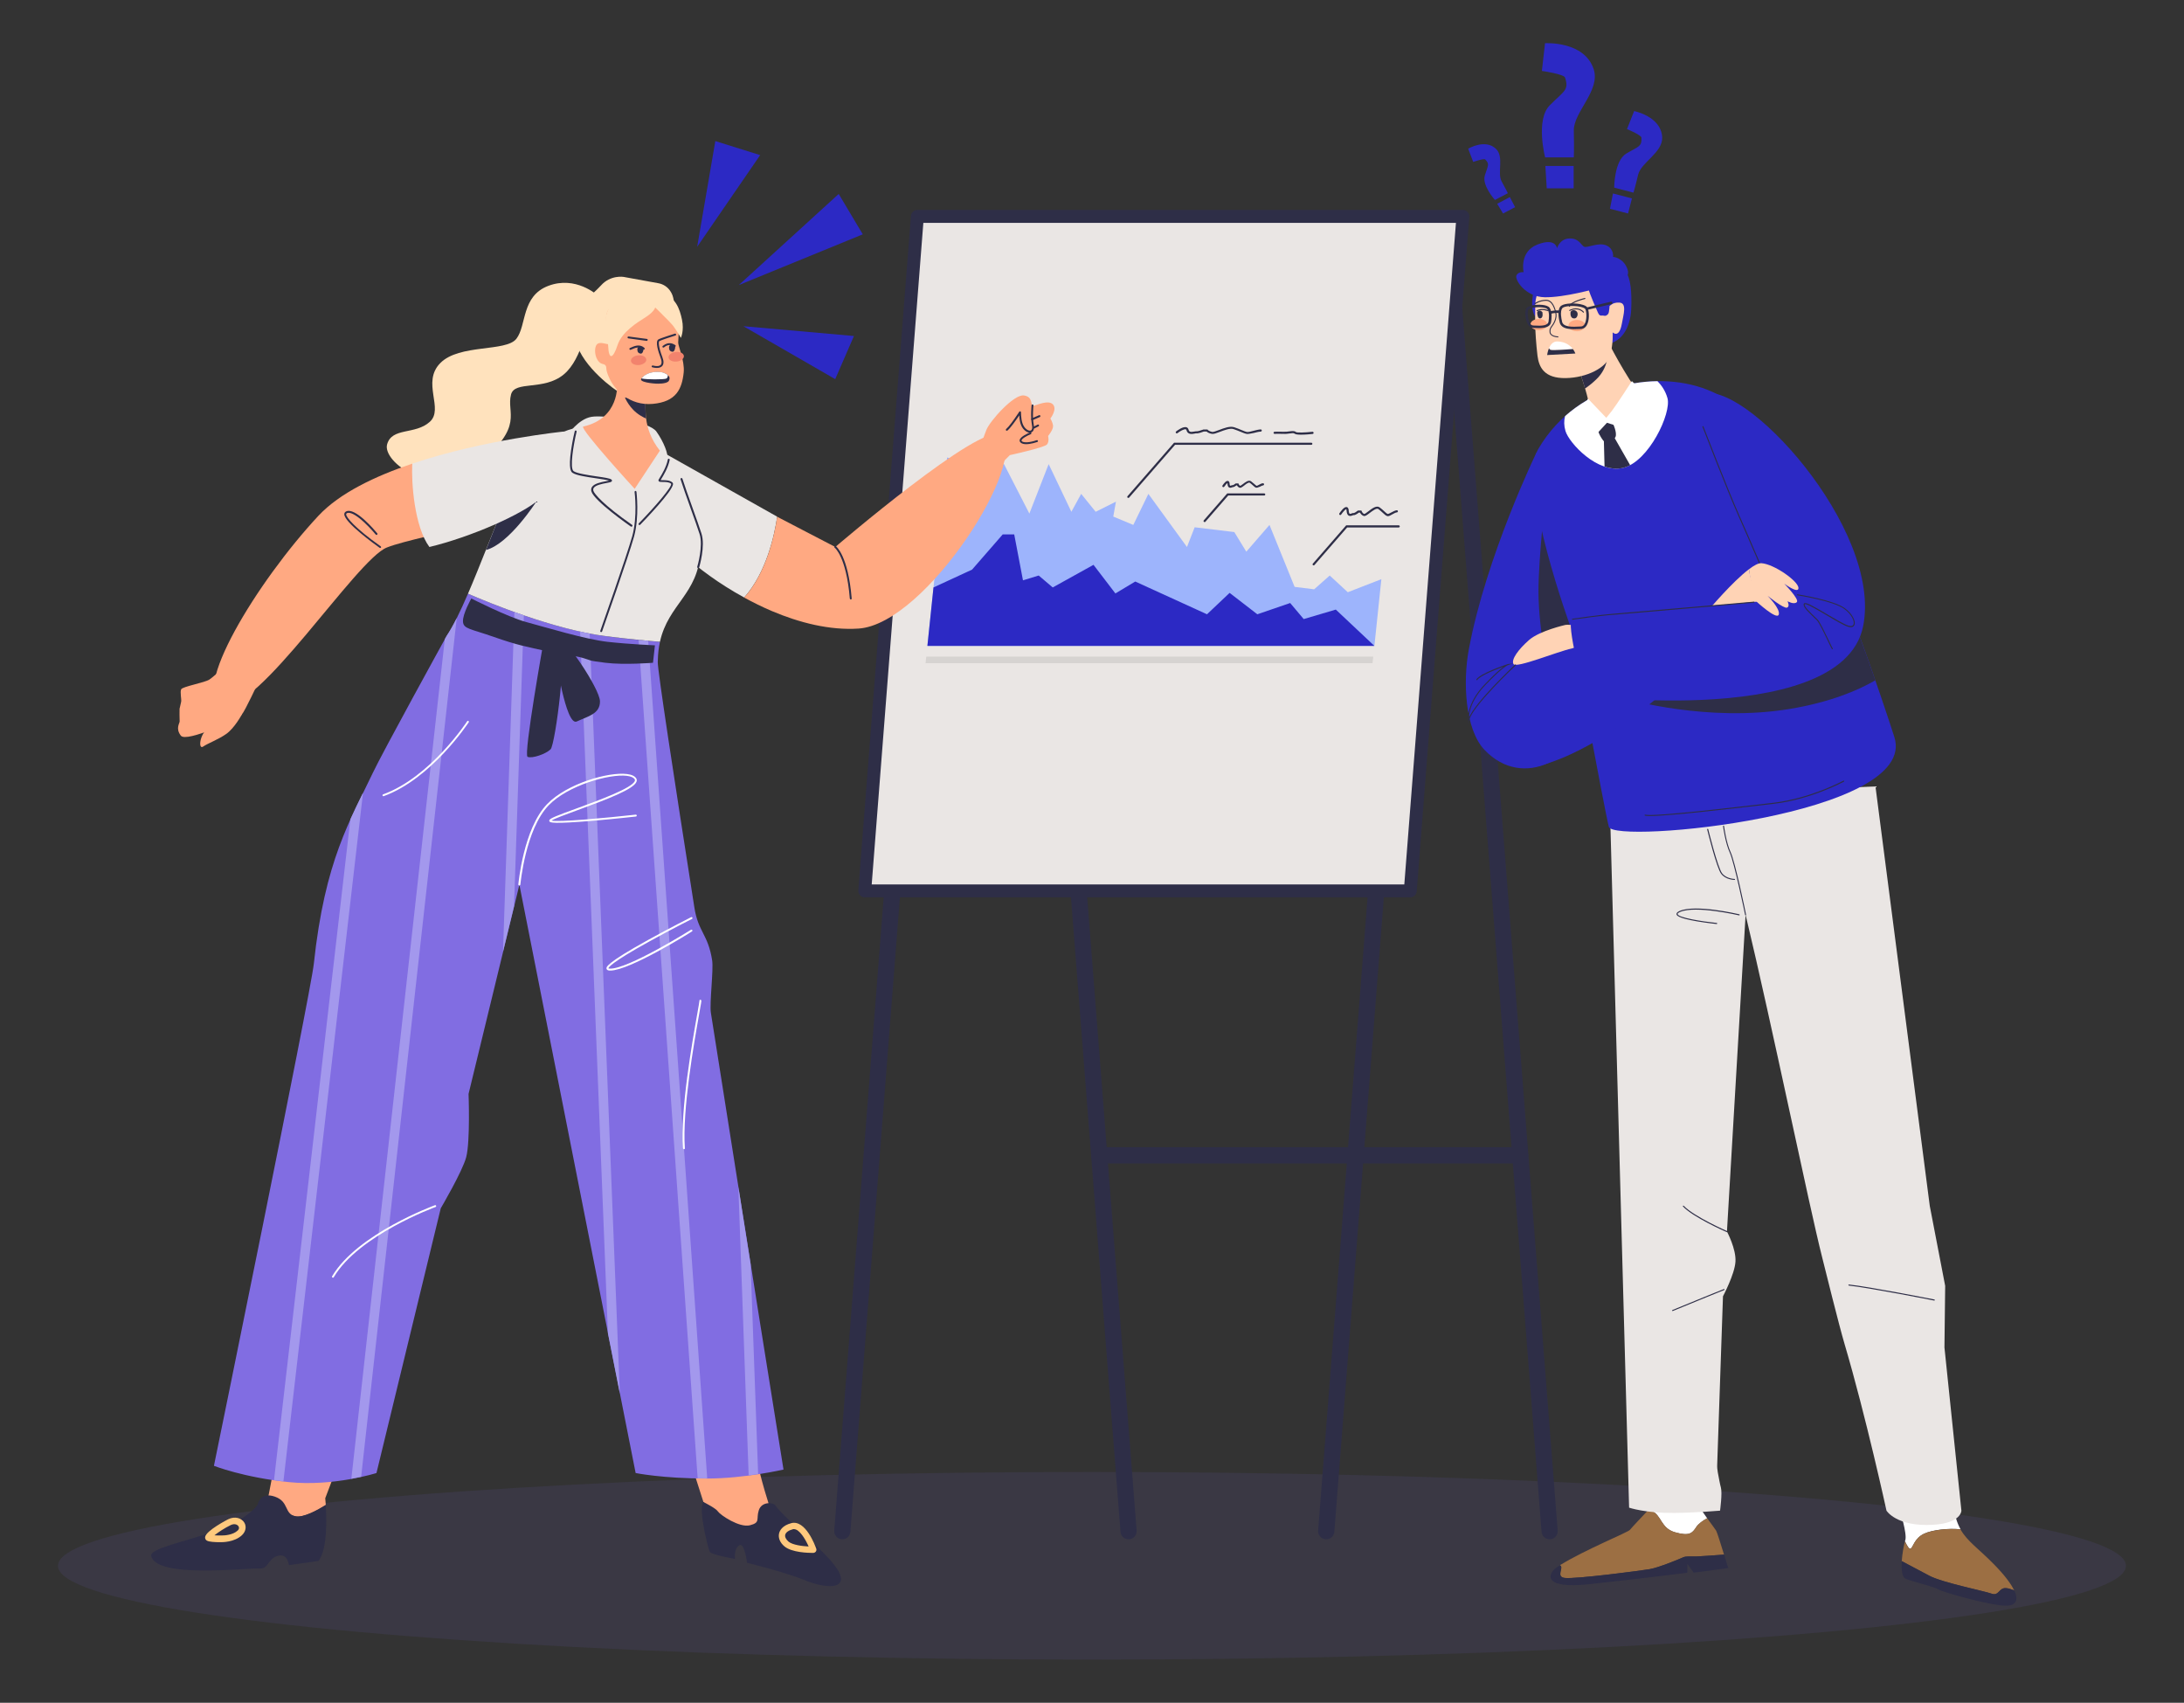 <svg version="1.1" id="_1" xmlns="http://www.w3.org/2000/svg" x="0" y="0" viewBox="0 0 2694.1 2100" style="enable-background:new 0 0 2694.1 2100" xml:space="preserve"><rect x="0" y="0" width="2694.1" height="2100" fill="#333333" stroke="none"/><style>.st1{fill:#2e2e47}.st2{fill:#eae6e4}.st4{fill:#2c29c4}.st6{fill:#fff}.st7{fill:#9c6f43}.st8{fill:#ffd3b5}.st9{fill:#ffa982}.st11{fill:#ffc97d}.st12{fill:#ffe2bd}.st14{fill:#f2836d}.st15{fill:#a398ed}</style><ellipse cx="1347" cy="1931.1" rx="1275.5" ry="115.7" style="opacity:.1;fill:#816de2;enable-background:new"/><path class="st1" d="M1875.3 1434.9H1356c-5.5 0-10-4.5-10-10s4.5-10 10-10h519.3c5.5 0 10 4.5 10 10-.1 5.5-4.5 10-10 10z"/><path class="st1" d="M1911.5 1898.4c-5.1 0-9.5-4-9.9-9.2L1777.5 299.7c-.4-5.5 3.7-10.3 9.2-10.7 5.5-.4 10.3 3.7 10.7 9.2l124.1 1589.5c.4 5.5-3.7 10.3-9.2 10.7h-.8zM1392.1 1898.4c-5.1 0-9.5-4-9.9-9.2L1258.1 299.7c-.4-5.5 3.7-10.3 9.2-10.7 5.5-.4 10.3 3.7 10.7 9.2l124.1 1589.5c.4 5.5-3.7 10.3-9.2 10.7h-.8zM1039.1 1898.4h-.8c-5.5-.4-9.6-5.2-9.2-10.7l124.1-1589.5c.4-5.5 5.2-9.6 10.7-9.2s9.6 5.2 9.2 10.7L1049 1889.2c-.4 5.2-4.7 9.2-9.9 9.2zM1636 1898.4h-.8c-5.5-.4-9.6-5.2-9.2-10.7l124.1-1589.5c.4-5.5 5.2-9.6 10.7-9.2s9.6 5.2 9.2 10.7l-124 1589.5c-.5 5.2-4.8 9.2-10 9.2z"/><path class="st2" d="M1739.7 1098.8h-673l64.9-831.9h673z"/><path class="st1" d="M1739.7 1106.7h-673c-2.2 0-4.3-.9-5.8-2.6-1.5-1.6-2.3-3.8-2.1-6l64.9-831.9c.3-4.1 3.8-7.3 7.9-7.3h673c2.2 0 4.3.9 5.8 2.6 1.5 1.6 2.3 3.8 2.1 6l-64.9 831.9c-.3 4.1-3.8 7.3-7.9 7.3zm-664.4-15.9h657l63.7-815.9h-657l-63.7 815.9z"/><path style="fill:#9db4fc" d="M1168.3 564.3 1144 796.6h551.4l8.6-82.3-41.4 16.1-22.3-20.6-19.2 17-24.1-3-31-76.4-28.6 33-14.8-24.2-48.9-5.9-9.5 24.3-47.6-65.5-18.6 38.3-24.7-10.3 3.3-18.4-25 12.5-17.9-22.1-12.1 22.1-28-58.8-23.8 61-31.3-61h-30.6z"/><path class="st4" d="m1151.5 724.5 47.6-22 37.8-43.4h14.2l10.8 56.6 19.4-5.9 17.3 14.7 50.3-27.9 27 35.3 24.5-14.7 88.5 40.4 27.9-26.4 34.2 26.4 40.5-13.9 16.7 19.8 39.6-11.7 47.6 44.8H1144z"/><path style="fill:#d6d3d1" d="M1693.1 817.9h-551.4l.9-8.1H1694z"/><path class="st1" d="M1391.9 614.1c-.3 0-.6-.1-.9-.3-.6-.5-.6-1.3-.1-1.9l57.4-65.9h169.3c.7 0 1.3.6 1.3 1.3s-.6 1.3-1.3 1.3h-168.1l-56.6 65c-.3.4-.7.5-1 .5zM1539 535.2h-.6c-2.1-.2-4.8-1.3-8.1-2.7-2.5-1-5.3-2.2-8.7-3.3-4.2-1.4-11.2 1.3-16.8 3.4-4.3 1.6-7.6 2.9-9.8 2.5-3.6-.6-5.8-2.1-6.6-2.9h-3.4c-1.6.6-6.9 2.6-9.1 2.2-.3-.1-1.3.1-2 .3-3.1.6-8.9 1.7-10.3-4.2-.2-.8-.6-1-.8-1-2-.7-7.3 2.3-10.3 4.7-.6.4-1.4.3-1.9-.2-.5-.6-.3-1.4.2-1.9 1.4-1.1 8.7-6.6 12.9-5.1.9.3 2 1.1 2.5 3 .7 2.9 2.8 3 7.2 2.2 1.2-.2 2.2-.4 2.9-.3 1 .2 4.9-1 7.9-2.1l.2-.1h5.1l.4.5c.1.1 1.7 1.8 5.5 2.5 1.4.2 5-1.1 8.4-2.4 6.3-2.4 13.5-5.1 18.6-3.4 3.4 1.1 6.3 2.3 8.9 3.4 3.1 1.3 5.6 2.3 7.3 2.5 1.5.1 4.4-.6 7.3-1.4 3.2-.8 6.5-1.7 9.3-1.8.7 0 1.3.6 1.3 1.3s-.5 1.3-1.3 1.4c-2.5.1-5.6.9-8.7 1.7-2.9.5-5.6 1.2-7.5 1.2zM1604.9 536.1c-3.7 0-6.9-.3-8-1.3-1.1-.9-3.2-.6-6-.2-2.2.3-4.7.7-7.5.5-6.4-.3-11 0-11 0-.7 0-1.4-.5-1.4-1.2s.5-1.4 1.2-1.4c.2 0 4.7-.3 11.3 0 2.6.1 5-.2 7.1-.5 3.3-.4 6.1-.8 8 .8 1.4 1.1 11.6.7 20.3-.3.7-.1 1.4.4 1.5 1.2.1.7-.4 1.4-1.2 1.5-2.7.3-9 .9-14.3.9zM1486 643.9c-.3 0-.6-.1-.9-.3-.6-.5-.6-1.3-.1-1.9l28.9-33.2h45.6c.7 0 1.3.6 1.3 1.3s-.6 1.3-1.3 1.3h-44.4l-28.1 32.3c-.3.3-.6.5-1 .5zM1550.1 601.5h-.5c-1.3-.3-2.5-1.4-4.1-2.9-1.1-1-2.4-2.2-3.8-3.2-1.3-1-4.7 1.6-6.9 3.4-2.5 1.9-4.2 3.2-5.7 2.7-1.7-.6-2.7-1.9-3.2-2.9h-.7c-2.9 2.2-4.2 2.3-4.8 2.2-.1 0-.3.1-.5.2-.9.4-2.5 1-3.9.1-1.1-.7-1.7-2.2-1.8-4.5 0-.4-.1-.6-.1-.8-.9.5-2.5 2.4-3.9 4.4-.4.6-1.2.8-1.8.4-.6-.4-.8-1.2-.4-1.8 1.9-2.9 4.6-6.3 6.9-5.6 1.2.3 1.8 1.4 1.9 3.4s.6 2.4.6 2.4c.2.2 1.1-.2 1.5-.3.7-.3 1.3-.5 1.9-.3.5-.1 1.9-1 3.1-1.9l.4-.3h3.4l.3.9s.6 1.5 1.9 2.1c.6-.2 2.2-1.4 3.3-2.2 3.2-2.5 7.2-5.5 10.1-3.4 1.6 1.2 3 2.4 4.1 3.4s2.3 2.1 2.8 2.2c.4 0 1.9-.8 2.8-1.3 1.6-.9 3.3-1.8 4.9-1.9.8 0 1.4.5 1.4 1.2.1.7-.5 1.4-1.2 1.4-1 .1-2.5.9-3.8 1.6-1.8.5-3.1 1.3-4.2 1.3zm-20.4-2.7zm-8.7-.7zm-.3-.1zM1620.5 697.3c-.3 0-.6-.1-.9-.3-.6-.5-.6-1.3-.1-1.9l41.1-47.2h64.8c.7 0 1.3.6 1.3 1.3s-.6 1.3-1.3 1.3h-63.6l-40.3 46.3c-.3.3-.6.5-1 .5zM1712 636.6c-.2 0-.4 0-.6-.1-1.7-.3-3.3-1.9-5.6-4-1.6-1.5-3.4-3.1-5.5-4.7-2.2-1.6-7 2.1-10.6 4.8-3.4 2.6-5.7 4.4-7.6 3.7-2.5-.9-3.8-2.9-4.4-4.1h-1.5c-3.1 2.4-5.4 3.4-6.7 3.1-.2 0-.6.2-.9.3-1.3.5-3.3 1.3-5.1.2-1.4-.9-2.2-2.9-2.4-6-.1-1.6-.4-1.9-.4-1.9-.9 0-3.9 3.2-6.3 6.7-.4.6-1.2.8-1.8.4-.6-.4-.8-1.2-.4-1.8 1.7-2.6 6.1-8.7 9.2-7.8 2.1.6 2.3 3.4 2.3 4.3.2 2.9.9 3.7 1.1 3.9.6.4 1.7-.1 2.7-.4.9-.4 1.7-.7 2.5-.4.7-.1 2.9-1.4 4.8-2.9l.4-.3h4.2l.3.9s.9 2.6 3.2 3.4c.7.1 3.3-2 5.1-3.3 4.4-3.4 9.9-7.6 13.8-4.9 2.3 1.6 4.1 3.4 5.8 4.9 1.7 1.6 3.4 3.1 4.3 3.3.7.1 2.9-1.1 4.4-1.9 2.3-1.2 4.7-2.5 6.7-2.7.8 0 1.4.5 1.4 1.2.1.7-.5 1.4-1.2 1.4-1.5.1-3.7 1.3-5.6 2.4-2.1 1.3-4.1 2.3-5.6 2.3zm-41.7-3.7z"/><path class="st6" d="M2356.6 1910c3.4-1 4.4-12.7 17.1-18.6 10.2-4.7 30.2-6.9 44.8-5.3-4.4-7.8-7.4-17.2-9.1-30.9-4.9-40-82.5-21-65.9 7.3 0 0 9.3 29.1 6.8 37-.1.4-.2.8-.4 1.3 2.3 5 5 9.7 6.7 9.2zM2066.2 1889.8c17.9 5.1 21.4 1 26.2-6.4 2.7-4.2 8.4-8.1 13.5-10.9-5.7-8-11.8-17.1-13.8-22.4-3.8-10.2-57.4-10.8-56.3 9.6 0 0-.9 1-2.4 2.5 1.2.2 2.4.5 3.6 1 12.9 5.4 11.3 21.4 29.2 26.6z"/><path class="st7" d="M1930.3 1946.1c13.6 1.5 93.8-9 104.9-10.9s37.3-12.8 40.9-14.5 9-.9 16.4-1.1c5.8-.2 25.7-1.6 34.2-2.3-3.8-12.4-8.6-27.6-9.7-29.5-.9-1.5-5.8-8-11.1-15.4-5.1 2.7-10.8 6.7-13.5 10.9-4.8 7.4-8.3 11.5-26.2 6.4s-16.3-21.1-29.1-26.6c-1.2-.5-2.5-.8-3.6-1-5.9 6.2-20.9 22.1-22.9 24.7-2.5 3.1-55.1 24.3-86.4 43.6 5.6 2.5-5.8 14.4 6.1 15.7z"/><path class="st1" d="M2126.8 1917.3c-8.5.6-28.4 2.1-34.2 2.3-7.5.2-12.8-.6-16.4 1.1-3.6 1.7-29.9 12.6-40.9 14.5s-91.3 12.4-104.9 10.9c-11.8-1.3-.4-13.2-6.1-15.6-1.2.7-2.4 1.5-3.5 2.2-11.3 7.3-20 27.5 39.6 21.1s121-14.1 121-14.1v-10.9l7.9 10.8 42.7-5.7c-.2 0-2.5-7.5-5.2-16.6z"/><path class="st2" d="m2398.6 1661.8.9-75.9-19-98.6-67-517.4-327.9 13.9 24 875.6s20 6.9 55.8 6.5c26.2-.2 56.4-2.8 56.4-2.8s3-21.8 1-28.6c-.9-3-2.7-12.7-3.8-18.7-.6-3.3-.9-6.7-.7-10.1l7.1-207s14.5-27.2 15.4-42.7c1-15.7-10.5-37.1-10.5-37.1l23-390.7c32.8 136.9 78.2 358.6 94.4 422.3 2.7 10.8 20.9 84.3 27.6 106.8 26.7 90.4 51.8 205.8 51.8 205.8s12.3 20.2 57.9 17.4c34.5-2.1 34.5-17.4 34.5-17.4l-20.9-201.3z"/><path class="st7" d="M2456.6 1965.5c9.4 3.4 8.9-7.4 17.9-6.8 3.1.2 6.7 1.4 10.1 2.8-3.7-8-11.6-18.6-24.5-31.8-19.3-19.8-33.1-28.4-41.7-43.5-14.6-1.6-34.5.6-44.8 5.3-12.7 5.9-13.7 17.6-17.1 18.6-1.7.5-4.4-4.2-6.7-9-1.3 4.8-3.2 14.8-3.9 24.4 7.6 4 22.5 11.8 33.8 17.9 15.9 8.4 67.5 18.7 76.9 22.1z"/><path class="st1" d="M2474.5 1958.6c-9-.6-8.5 10.2-17.9 6.8-9.4-3.4-61-13.6-76.8-22.2-11.3-6.1-26.2-13.9-33.8-17.9-.7 10.2.1 19.8 4.7 21.8 9.4 3.9 33.8 9.3 40.6 13.2 6.8 3.9 67.9 21 85 20 10.3-.6 14-6.8 8.4-18.9-3.5-1.4-7.1-2.6-10.2-2.8zM2153.3 1128.9c-.3 0-.6-.2-.6-.5-.1-.7-13.5-65.3-18.9-76.8-5.5-11.6-8.3-32.5-8.3-32.7 0-.3.2-.7.5-.7.3-.1.7.2.7.5 0 .2 2.8 20.9 8.2 32.4 5.5 11.6 18.5 74.4 19 77.1.1.3-.2.7-.6.7zM2139.6 1085.2c-.4 0-10.7-.1-16.4-7.5-5.6-7.2-16.8-52.8-17.3-54.7-.1-.3.1-.7.5-.8.3-.1.7.1.8.5.1.5 11.7 47.2 17.1 54.3 5.3 6.9 15.3 7 15.4 7 .4 0 .6.3.6.6 0 .4-.3.6-.7.6zM2117.6 1139.6c-.2 0-12.2-1.3-24.2-3.3-24.6-4.2-25.2-7.7-25.3-8.8-.2-1.5 1.1-2.8 4.1-4.1 19.7-8.3 71.1 3.7 73.3 4.2.3.1.6.4.5.8-.1.3-.4.6-.8.5-.5-.1-53.1-12.4-72.5-4.3-2.3 1-3.5 1.9-3.3 2.7.7 4.5 30 9.1 48.3 11 .3 0 .6.3.6.7-.1.4-.4.6-.7.6zM2130.2 1519.6c-.1 0-.2 0-.3-.1-1.7-.7-41.3-18.2-53.8-31.5-.2-.3-.2-.7 0-.9.3-.2.7-.2.9 0 12.3 13.1 53 31 53.4 31.2.3.1.5.5.3.8 0 .4-.2.5-.5.5zM2063.3 1616.9c-.2 0-.5-.1-.6-.4s0-.7.3-.8c30-12.4 63.2-25.8 63.5-25.9s.7 0 .8.4c.1.3 0 .7-.4.8-.3.1-33.5 13.5-63.5 25.9h-.1zM2386.1 1604h-.1c-.8-.2-80.5-15.9-105.3-18.5-.3 0-.6-.3-.6-.7 0-.3.3-.6.7-.6 24.8 2.6 104.6 18.3 105.4 18.5.3.1.6.4.5.7-.1.4-.3.6-.6.6z"/><path class="st4" d="M1895.5 557.8s-62.1 127.6-83.7 243.5c-7.2 38.7-5 97.9 19.5 123.6 48 50.3 117.5 9.7 129-49.1 10.7-54.1-64.8-318-64.8-318z"/><path class="st1" d="M1961 850.8c-4.1-60.1-35.7-183.7-53.4-249.5 0 0-10 86.2-9.8 129.1s11.6 120.1 29.4 124.3c6.1 1.5 19.2-.5 33.8-3.9z"/><path class="st4" d="M1892.8 354.2s-8.7 31.5 4.7 39.9c13.4 8.5 25.2-41.7 12.2-40.3-13 1.4-16.9.4-16.9.4zM1897.3 554.2c-24.6 42.4 40.8 221.2 40.8 221.2s40.7 221.4 46.5 244.3c5.4 21.6 383.2-13.9 352.2-110.7-5.1-16.1-24.3-74.3-44.6-129.2-21.4-57.8-66-135.5-95.4-189-23.8-43.3-36.1-82.5-78.3-104.5-61.9-32.3-170.3-19.9-221.2 67.9z"/><path class="st6" d="M2002.2 577c-31.7 7.5-66.8-30.8-71.1-45.5-1.9-6.4-2-12.5-.5-18.3 33-29.4 74.8-42.6 114-43.1 4.4 4.4 9.6 11.3 12.3 20.8 5.3 18.4-23 78.6-54.7 86.1z"/><path class="st8" d="M1979.7 413.8s17.3 35.4 38 65.8c2.5 3.7-17.5 37.6-34.9 40.7-5.1.9-18.5.4-19.7-7.5-3.9-24.9-12.6-48.6-12.6-48.6l29.2-50.4z"/><path class="st1" d="m1950.5 464.3 6.6-11.5 25.9-17.3s1.5 17.7-13.9 32.4c-4.9 4.7-9.6 8.4-13.9 11.3-2.5-9-4.7-14.9-4.7-14.9z"/><path class="st4" d="M2005.3 335.7c6.1 5.9 7.9 25.1 6.9 46.1s-11 39.6-29.1 42.4-22-70.7-12.5-79.3c9.4-8.7 28.6-15.1 34.7-9.2z"/><path class="st8" d="M1926.7 336.6c-19.1 3.7-32.8 20.7-32.9 40.2l-.1 20.4c0 9.6 1.2 27.4 2.9 41.6 1.8 14.1 8.3 27.9 34.7 27.5 26.4-.4 50.8-13 54.9-28s3.1-28.4 3.1-28.4 8 8.3 11.4-10.9c2-11.2 6.5-25.3-3.1-25.8s-11 4.8-13.2 4.3-13.1-32.4-42.5-41c-3.7-1.2-9.2-1.1-15.2.1z"/><path class="st4" d="M1985.3 351s1.7 32.8-1.7 36.4c-3.4 3.6-4.7 1.4-7.7 1.8s-3.9-1.9-5-4.2c-1.1-2.3-10.7-24.5-11-27.5-.2-3.1 23.6-6.6 25.4-6.5z"/><path class="st1" d="M1989.6 522s5.5 11.8 3.2 16.9c-2.3 5.1-13.3 6.8-15.2 4.4-1.9-2.5-8.4-12.3-6-16.7 2.5-4.4 12.7-12.2 18-4.6z"/><path class="st1" d="m1978.4 540.3 11.7-3 20.8 36.4c-2.8 1.5-5.7 2.6-8.6 3.3-7.6 1.8-15.5.9-23-1.6l-.9-35.1z"/><path class="st6" d="M2013 470s-19.2 29.8-24.7 36.8-6.9 8.5-6.9 8.5l-22.5-23.6s-2.4 4.1-2.5 7.8c-.1 3.7 1.8 17.7 1.8 17.7l10.9 18.5 13.2-14.3 21 6.7 20.1-47.9L2013 470z"/><path class="st1" d="M2035.3 1006.4c-3.1 0-5.2-.2-6.2-.5-.3-.1-.5-.5-.4-.8s.5-.5.8-.4c9.1 3 113.9-9.4 158.7-14.7 45.5-5.4 85.4-27 85.8-27.2.3-.2.7-.1.9.3.2.3.1.7-.3.9-.4.2-40.5 21.9-86.3 27.3-40 4.6-127.9 15.1-153 15.1zM2292.2 779.9c-3.3-8.8-7-18.1-11.2-27.6l-273.8 110s98.9 28.8 200.2 12.1c49.8-8.2 84-22.7 105.9-35.3-6.5-18.8-13.7-39.2-21.1-59.2z"/><path class="st4" d="M1969.7 355.7s-39.9 11.4-64.2 10.9-37.2-21.9-34.9-26.9c2.4-5 8.9-4 8.9-4s-5.8-25.2 17-34.1 24.2 4.6 24.2 4.6 3.1-11.7 15.2-12.1 14.4 8.4 18.3 10.2c3.9 1.8 17.7-5.9 27.4-1.6 9.7 4.4 8.2 14.1 8.2 14.1s12.6.7 17.8 15.2c5.4 14.6-19 24.2-37.9 23.7zM1871.3 810.7s165.8-49.5 202.8-57c37-7.4 34.6 44.4 32.9 49.3-1.8 4.9-118.3 121.1-213.2 142.7-38.9 8.8-82-96.2-22.5-135z"/><path class="st8" d="M2108.1 751.8s28.9-34.4 49.4-49.8c1.5 15.8 13.1 40.4 13.1 40.4s-7.4 15.5-13.6 20.7c-6.1 5.2-30.9 28.8-47.5 15.4-16.5-13.4-1.4-26.7-1.4-26.7zM1931.1 770.7s-31.7 7.1-44.9 18.6c-13.1 11.5-22.4 24.1-19.2 29.7 3.2 5.6 54.9-15.7 71.8-19.2 16.9-3.4 16.9-31.7-7.7-29.1z"/><path class="st4" d="M2097.8 486.4c-24.6 10.7 84.9 222.6 90.7 252.8.5 2.8-217.7 18.2-248.8 24.4-9.2 1.8 15.4 94 15.4 94s67.9 9 144.2 5.6c87.4-3.9 185.5-23.9 199-90.9 24.2-120.5-148.9-308.3-200.5-285.9z"/><path class="st1" d="M2184.7 728c-.2 0-.5-.1-.6-.4-.3-.6-27-62.9-40.3-92.8-13.3-29.9-43.4-107.6-43.7-108.4-.1-.3 0-.7.4-.8.3-.1.7 0 .8.4.3.8 30.4 78.5 43.7 108.4s40 92.2 40.3 92.8c.1.3 0 .7-.3.8h-.3z"/><path class="st8" d="M2157.5 702c6.2-4.7 11.6-7.6 15.2-7.4 15.7 1 45.2 21.9 45.8 30.3.6 8.4-17.6-5.1-17.6-5.1s19 19.3 15.6 22.8-11.5-1.1-11.5-1.1 3.4 6.5-.7 7.9c-4.1 1.4-23.9-14.6-23.9-14.6s16.1 15.9 13.8 23.2c-2.3 7.2-27.8-16.4-27.8-16.4s-7.4-23.8-8.9-39.6z"/><path class="st1" d="M2260.3 800.7c-.2 0-.3-.1-.5-.2-.5-.6-1.9-3.5-4.8-9.6-4.3-9.1-10.9-22.9-13.8-25.9-1-1.1-2.6-2.6-4.3-4.2-8-7.6-13.9-13.7-11.5-16.5 1.8-2.1 10 2.4 28.3 13.2 10.2 6 20.7 12.2 26 14 3.3 1.1 5.7.7 6.6-1.1 1.8-3.5-1.8-12.6-11.6-19.6-13.9-9.8-57-16.6-57.5-16.6-.3-.1-.6-.4-.5-.7s.4-.6.7-.5c1.8.3 43.9 6.9 58 16.9 9.9 7 14.2 16.7 12 21.2-.7 1.4-2.7 3.5-8.1 1.7-5.5-1.8-16-8-26.2-14.1-10.1-5.9-25.4-15-26.7-13.5-1.9 2.1 6.8 10.3 11.4 14.7 1.8 1.7 3.3 3.2 4.4 4.3 3 3.2 9.3 16.5 14 26.3 2.2 4.5 4.2 8.8 4.6 9.3.2.3.2.7-.1.9h-.4zM1811.8 893l-.7-4.1c-.1-.8-3.1-20.4 20.3-44.8 11.8-12.4 19.1-18.7 23.4-21.9-9.9 3.6-28.8 11-32.5 16.4-.2.3-.6.4-.9.2s-.4-.6-.2-.9c4.8-7.2 33.9-17.3 38.5-18.8.5-.2.7-.2.7-.2l5.8-.6-5.5 1.8s-.3.1-.8.3c-2 .9-9 5.1-27.7 24.6-12 12.5-16.8 23.7-18.7 31-1 3.7-1.3 6.8-1.4 9 8.2-19.6 54.8-63.4 56.9-65.4.3-.2.7-.2.9 0 .2.3.2.7 0 .9-.6.5-55.4 52-57.7 68.5l-.4 4zM1921.9 416.1c-4.5-.3-7.6-1.5-9.3-3.6-1.3-1.7-1.2-3.4-1.2-3.8-.2-2.1.6-4.4 2.2-6.4 2.1-2.7 6.8-9.6 4.9-17.2-2.5-9.5-6.1-14.1-11.2-14.1h-.3c-7.9.2-12.9 3.9-13 3.9-.3.2-.7.1-.9-.1-.2-.3-.2-.7.1-.9.2-.2 5.4-3.9 13.7-4.2h.3c5.7 0 9.8 4.9 12.4 15.1 2.1 8.1-2.9 15.5-5.1 18.3-1.4 1.8-2.1 3.7-1.9 5.6v.2c0 .1-.2 1.5.9 2.9 1.4 1.8 4.3 2.8 8.3 3.1.4 0 .6.3.6.7.1.2-.2.5-.5.5zM1935.8 378.3h-.2c-.3-.1-.5-.5-.3-.8 2.6-6.1 18.9-9.8 19.6-10 .4-.1.7.1.8.5.1.3-.1.7-.5.8-.2 0-16.3 3.7-18.7 9.2-.2.1-.4.3-.7.3zM1953.3 385.6c-.2 0-.4-.1-.5-.2-.2-.2-4.2-5.1-11.7-3.6-1 .2-3.7 1.2-4.6 1.6-.3.1-.7 0-.8-.3-.1-.3 0-.7.3-.8.1-.1 3.6-1.5 4.8-1.7 8.3-1.7 12.8 3.8 13 4 .2.3.2.7-.1.9-.1 0-.2.1-.4.1z"/><path class="st1" d="M1938.7 383.3c3.4-2.3 8 .7 7.4 4.8-.3 2.1-1.3 4.4-3.9 4.6-5 .4-5.2-5.6-4.8-7.7 0-.6.5-1.2 1.3-1.7zM1896.1 383.7c-.2 0-.5-.1-.6-.4s0-.7.3-.8c7.4-3.2 13.7-.1 14 0 .3.2.4.5.3.9-.2.3-.5.4-.9.3-.1 0-6-2.9-12.9 0h-.2z"/><path class="st1" d="M1902.6 384.9s1.5 6.6-2.1 7.7-4.3-4.9-4.3-7 3.5-4 6.4-.7z"/><path class="st9" d="M1955.5 401.6c0 3.8-4.7 6.9-10.4 6.9s-10.4-3.2-10.3-7c0-3.8 4.7-6.9 10.4-6.9 5.6 0 10.3 3.1 10.3 7zM1908.6 400.3c0 3.8-4.7 6.9-10.4 6.9s-10.4-3.2-10.3-7c0-3.8 4.7-6.9 10.4-6.9s10.3 3.2 10.3 7z"/><path class="st6" d="M1913.1 431.6c3.4.7 20.8-.6 27.2-1.1-3.1-4.1-8.9-9.1-19.3-9.4-5.3-.1-8.4 4-10.2 8.3.3 1 1 1.9 2.3 2.2z"/><path class="st1" d="M1943.3 436s-.8-2.5-3-5.5c-6.4.5-23.9 1.8-27.2 1.1-1.3-.3-2-1.2-2.3-2.2-1.8 4.2-2.3 8.5-2.3 8.5l34.8-1.9zM1939.7 764.3c-.3 0-.6-.2-.6-.5s.2-.7.5-.7c.4-.1 35.8-5.1 49.7-6.1 13.8-1 172.7-14.9 174.3-15 .4 0 .7.2.7.6 0 .3-.2.7-.6.7-1.6.1-160.5 14-174.3 15-13.8.8-49.3 5.9-49.7 6zM1892.5 404.5l-1.5-.1c-2.3-.1-4.3-1.3-5.8-3.5-3.7-5.3-4.2-15.3-2.9-19.6.9-2.9 5.3-4.3 8.8-4.9 6.5-1.1 17.4-.9 20.4 3.1 3.8 5.1 2.2 15.4 2 16.6-.3 5.2-4.2 7.3-8.9 8.1-4 .7-8.5.5-12.1.3zm-1-25.1c-4 .7-6.1 1.9-6.4 2.8-1 3.3-.6 12.5 2.5 17 1 1.4 2.2 2.1 3.5 2.2l1.5.1c9.2.5 17.4.4 17.7-5.6v-.2c.5-2.8 1.2-10.8-1.4-14.3-1.7-2.2-10.2-3.2-17.4-2 .2 0 .1 0 0 0zM1950.6 405.7l-1.7.1c-9.4.5-23.5 1.2-25.1-9-.3-1.3-3.3-12.7.7-18.4 3-4.3 14.5-4.6 21.5-3.8 4.1.5 11.1 1.8 12.6 5.5 1.9 4.7 2.3 15.6-1.5 21.5-1.4 2.2-3.3 3.5-5.6 3.9-.2.2-.5.2-.9.2zm-23.5-25.5c-2.8 3.9-1.1 12.8-.3 15.9v.2c1.1 7.5 13.6 6.9 21.9 6.4l1.7-.1c1.7-.1 3-.9 4.1-2.6 3.1-4.8 2.9-14.7 1.2-18.7-.5-1.2-3.9-2.9-10.1-3.6-4.6-.5-9.4-.4-13 .2-2.7.5-4.8 1.3-5.5 2.3z"/><path class="st1" d="M1924 386.1c.6-.1 1.1-.6 1.2-1.2.2-.8-.4-1.6-1.2-1.8-5.1-1-11.8.8-12.1.9-.8.2-1.3 1.1-1.1 1.9.2.8 1.1 1.3 1.9 1.1.1 0 6.2-1.7 10.6-.8.4-.1.6 0 .7-.1zM1957.3 382.3l30.8-7.3c.7-.2 1.1-1 .9-1.8s-.9-1.4-1.6-1.2l-30.7 7.3c-.7.2-1.1 1-.9 1.8.2.8.8 1.3 1.5 1.2z"/><path class="st4" d="M1905.9 53.3s48.5-3 60 32c8.7 26.5-25.1 52.9-24.5 76 .5 23.1 0 32.8 0 32.8H1906s-12-46.2 5.6-64.1c17.7-17.9 24.1-18.6 19-34.3-1.4-4.4-28.6-8.2-28.6-8.2l3.9-34.2zM1906.3 204.7h34.9v27.6H1908zM2015.8 137s33 6.4 34.6 31.9c1.2 19.2-26 31.1-29.7 46.7s-5.7 22-5.7 22l-23.8-6.2s0-33.1 14.9-42c15-8.9 19.4-8.3 18.7-19.7-.2-3.2-17.8-10.5-17.8-10.5l8.8-22.2zM1989.7 238.6l23.4 6.1-4.8 18.6-22.3-5.8zM1811.1 183.4s21.1-12.7 34.4.3c10.1 9.8 1.2 29.6 6.8 39.9 5.7 10.2 7.7 14.7 7.7 14.7l-15.9 8.3s-16.2-17.9-12.5-30.1c3.7-12.2 6.4-14 .5-19.8-1.7-1.6-14.8 3-14.8 3l-6.2-16.3zM1846.9 251.3l15.6-8.2 6.5 12.4-14.9 7.8z"/><path class="st2" d="M700.6 536.1s12.6-19.2 28.9-22c16.3-2.8 71.4 5.8 80.2 18.1 8.8 12.2 15.3 28.8 13.1 32.4s-122.2-28.5-122.2-28.5z"/><path d="M318 1855s0 .1 0 0c0 .1 0 0 0 0z" style="fill:#cc8b70"/><path class="st9" d="M364.3 1870c-14.1-3.1-35.6-12.7-35.8-11.7.7-2.5 21.9-112.3 31.6-167.7 36.4 2.2 65.9-7.9 97.9-6.8-8 37.1-56.8 164-56.8 164s.3 3.2.7 8.3c-9.6 6-27.6 16.1-37.6 13.9z"/><path class="st1" d="M186.5 1918.9c-1.9-8.8 39-17 75.4-29.4 38.5-13.1 54.6-30.2 56.1-34.4v-.1c.2-1 3.8-15.2 21-9.2 17.9 6.2 11.2 21.1 25.3 24.2 10 2.2 28-7.9 37.5-13.9 1.1 16.7 2.3 54-8.8 69l-36.6 5.2s-1.5-15.5-14.3-11.3c-12.8 4.1-10 16.5-23.2 15.5-13.2-1.1-126.4 12.8-132.4-15.6z"/><path class="st11" d="M255.3 1900.1c-1.6-.8-2.4-2.5-2.3-4.3.8-8 28.3-22 28.5-22.1 8.7-4.2 16.5-1.2 19.8 4 3.1 5 1.9 11.4-3.1 15.9-9.3 8.5-24.1 8.4-25.8 8.4h-2.5c-4.5-.1-11.6-.3-14.6-1.9zm18.3-6.4c3.5.1 13.8-.7 19.5-6 2.3-2.1 1.9-4.1 1.1-5.3-1.4-2.3-5.1-3.7-9.6-1.5-7.5 3.6-15.6 9-20.1 12.6 2.6.2 5.8.3 8.9.2h.2z"/><path class="st9" d="M924.6 1735.6c.1 6.1 3.4 39 3.9 41.8 10.6 53 21.3 80.9 22.3 85.8 0 0-1.7 17.9-14.9 21.4-13.2 3.4-59.1-9-62-13.2s-2.8-17-6.2-19c0 0-17.8-56.4-35-106.7 43.4-2.1 75.3-8.2 91.9-10.1z"/><path class="st1" d="M885.8 1864.3c2.9 4.2 26.3 20.2 39.4 16.8 13.2-3.4 7.3-7.4 10.8-18.4 3.4-11 17.6-10.1 20.4-6.1 12.1 17.3 69.4 62 79.1 83.4s-19.5 18.5-42.9 8.8-71.1-21.4-71.1-21.4-3.1-26.3-9.9-21.4c-6.8 4.9-4.9 16.6-4.9 16.6s-29.2-4.9-31.2-8.8c-1.9-3.9-14.6-52.6-7.8-61.4 3.5 1.9 15.2 7.7 18.1 11.9z"/><path class="st11" d="M967.8 1907.3c-5.5-4.6-8-10.4-6.8-16 .8-3.5 3.8-9.8 15.1-12.8 17.6-4.5 29.5 27.8 30.8 31.5.4 1.2.2 2.5-.5 3.5s-1.9 1.6-3.1 1.7h-1.1c-5.2 0-25.4-.5-34.4-7.9zm10.3-21.3c-5.3 1.4-8.8 3.9-9.5 6.9-.6 2.6 1 5.7 4.1 8.4 5 4.1 16.8 5.6 24.8 6-4.1-9.3-11.4-21.4-18.1-21.4-.4-.1-.9 0-1.3.1z"/><path class="st2" d="M813.9 555.7s-8.5 92.6 30.1 128.9c16.4 15.5 42.7 35.2 74 52.3 27.7-31.1 37.5-77.6 40.7-99.7l-144.8-81.5z"/><path class="st9" d="M1233.5 536.6c-22.9-16.5-203.1 138-203.1 138l-35.6-18.5-36.1-18.8c-3.2 22.1-13 68.6-40.7 99.7 10.7 5.8 21.9 11.4 33.6 16.4 34.3 14.6 71.9 24.2 107.7 21.8 83.6-5.7 213-210.7 174.2-238.6z"/><path class="st12" d="M769.2 341.5s-16.1-2.7-27.9 10.6c-11.8 13.3-34.5 25.7-33 57.9s38 62.1 53.4 72.5c15.5 10.5 68.7-51.4 70.8-57.8 2-6.4 2-52.3-4-62.9-.4-.8-.8-1.5-1.2-2.1-3.3-5.5-8.9-9.3-15.2-10.4l-42.9-7.8z"/><path d="M811.4 816.7c0-1 0-1.9.1-2.8.2-8.3 1.1-15.6 2.6-22.3-17-1.3-39.3-3.5-67.3-7.1-64.3-8.2-145.3-41.8-169.5-52.3-9.3 21.6-18.3 40.2-26.4 52.2-.4.6-79.9 145-91.3 169.4-27.5 58.2-58.8 106.6-72.5 234.9-4 37.4-123.2 619.1-123.2 619.1s36.2 14.3 92.3 20.1c55.1 5.7 108.2-11.2 108.2-11.2l79.3-326.5s26.9-45.7 31.4-63.1c5.1-19.4 2.9-78 2.9-78l62.7-257.9 143.4 725.5s33.3 6.8 88 6.8c46.8 0 94.4-11.1 94.4-11.1s-47.3-294.6-89.6-563.4c-1.8-11.5 3.4-53.1 1.6-64.5-5.1-32.7-17.2-34.7-22-65.6-25.6-162.9-45.3-292.5-45.1-302.2z" style="fill:#816de2"/><path class="st2" d="M814.1 791.5c10.3-46.6 47.1-58.6 49.9-111.1 1.3-25.2-13.5-74.1-28.3-98.5-5.1-8.4-12.2-17.7-21.8-26.2 0 0-80.1-30.3-81.9-30.3-5.8-.1-11.5.3-17.2 1.4-18.7 3.3-36.5 12.5-52.1 24.6-21.8 11.3-55.5 111.4-85.4 180.8 24.2 10.5 105.2 44.1 169.5 52.3 28 3.5 50.3 5.7 67.3 7z"/><path class="st9" d="M782.9 602.9s-66.9-73-63.6-76.8c45.5-10.2 41.9-52.4 41.9-52.4s28.8.1 34.7 20.1c1.9 6.6-4.8 33 18.1 62l-31.1 47.1z"/><path class="st1" d="M790 512.5c2.6 1.6 4.9 2.8 7 3.7-1.3-10.1-.4-17.9-1-21.5-11.4-1.8-25.1-4.5-25.1-4.5s5.4 14 19.1 22.3z"/><path class="st9" d="M836.6 422.4c-.3 3.8 8.2 22.8 6.8 36.8-2.1 20.5-9.2 36.3-38.1 38.9-28.9 2.6-46.8-17.4-53.1-30.6s-3.1-13.7-5.2-16.7-5.6-.3-9.8-6.7c-4.2-6.4-4.4-18.3.7-20.5 5-2.3 13.4 2.9 13.7-.1s-9.2-32.7-.1-42.7c9-10 37-16.1 60.1-11.6s23.4 11.8 25.1 19.9c1 5.3.5 26.4-.1 33.3z"/><path class="st1" d="M810.2 453.8c-1.7 0-3.5-.3-5.5-.8-.6-.2-1-.8-.8-1.4s.8-1 1.4-.8c4.6 1.2 8.2.9 9.8-.9 1.4-1.6 1.4-4.6-.2-8.6-2.8-7.4-7-20.2-2.7-22.7 2.7-1.6 18.5-6.5 20.3-7.1.6-.2 1.3.2 1.5.8.2.6-.2 1.3-.8 1.5-4.8 1.5-17.7 5.6-19.8 6.9-1.2.7-1.3 6.8 3.7 19.8 1.9 5 1.8 8.7-.3 11-1.4 1.5-3.6 2.3-6.6 2.3zM777.6 431.5c-.4 0-.9-.3-1.1-.7-.3-.6 0-1.3.6-1.6 5-2.3 11.9-5.6 17.8-.1.5.4.5 1.2.1 1.7s-1.2.5-1.7.1c-4.4-4-9.3-2.2-15.3.5-.1 0-.3.1-.4.1zM797.8 420.4h-.2l-22.5-3.1c-.6-.1-1.1-.7-1-1.3.1-.6.7-1.1 1.3-1l22.6 3c.6.1 1.1.7 1 1.3-.1.6-.6 1.1-1.2 1.1z"/><path class="st1" d="M818.3 428.7c-.3 0-.7-.2-.9-.4-.4-.5-.3-1.3.2-1.7 7.4-5.9 12.8-2.6 15.4-1 .6.3.7 1.1.4 1.6-.3.6-1.1.7-1.6.4-3.4-2.1-7.1-3.7-12.7.8-.3.2-.5.3-.8.3z"/><path class="st1" d="M825.4 429.8s-.1 3.4 3.8 4c2.5.4 3.5-3.1 3.7-5.2.1-1.3-.6-2.6-1.8-3.2-2.6-1.1-6.6-.4-5.7 4.4zM786.3 432.1s-.1 3.4 3.8 4c2.5.4 3.5-3.1 3.7-5.2.1-1.3-.6-2.6-1.8-3.2-2.6-1.1-6.6-.3-5.7 4.4z"/><ellipse transform="matrix(.995 -.1 .1 .995 -40.346 80.61)" class="st14" cx="787.6" cy="444.6" rx="9.5" ry="6"/><path class="st14" d="M824.7 440.9c.3 3.3 4.8 5.5 10 5s9.2-3.6 8.9-6.9-4.8-5.5-10-5c-5.2.6-9.2 3.7-8.9 6.9z"/><path class="st12" d="M795.7 391.7c-9 5.6-28.7 17.7-33.9 33.9-5.3 16.2-10.8 19.6-11.6.9-.8-18.6-12.9-40.8 13.7-59.3 13.9-9.7 32.6-9.8 35.6-5.1 2.9 4.8 21.8 13.5-3.8 29.6z"/><path class="st12" d="M799.2 370.5s27.9 26.6 31.8 32.2c3.9 5.5 8.9 14 8.9 14s4.2-8.6 1.4-22.3c-2.8-13.7-8.4-29-23.5-30-15.2-1-21.5-2-18.6 6.1z"/><path class="st1" d="M661.6 618.6s-20.4 3-40.5 6.2c-7.1 16.9-14.4 35.2-21.6 53.5 28.6-7.3 62.1-59.7 62.1-59.7zM1049.5 739.3c-.6 0-1.1-.5-1.2-1.1-2.2-26.9-7.2-42.5-11-50.9-4.1-9.1-7.6-11.8-7.7-11.8-.5-.4-.6-1.1-.2-1.7.4-.5 1.1-.6 1.6-.3.6.5 15.2 11.7 19.6 64.4.2.8-.3 1.4-1.1 1.4.1 0 .1 0 0 0z"/><path class="st12" d="M736.6 363.9s-26.4-24.1-60.1-11.4c-33.6 12.6-26.7 48.8-39.5 65.3s-70.4 6.1-93.9 30 5 56.4-13 72.5c-18 16.2-46.7 6.4-52.6 27.8-5.9 21.5 55.9 69.3 112.9 23.4 57-45.9 33.9-62.1 40-85 4.6-17.4 40.3-4.3 64.9-24.6 24.6-20.3 27.1-65.9 39.1-71.4 12.1-5.4 6-20.4 2.2-26.6z"/><path class="st9" d="m1219.6 587.7 26.1-26.4s42.6-9.3 45.8-13.1c3.2-3.8 1.4-10.5 1.4-10.5s6.6-7.9 6.1-12.6-3.3-8.9-3.3-8.9 8.8-11.3 3.2-17.4c-5.6-6.1-19.7.9-24.1 1.6-4.4.8.6-11-11.8-12.7-12.5-1.7-42 31.7-46.2 42.4s-5.4 15.2-5.4 15.2-33.3 33.1-25.3 40.3c8.1 7.2 33.5 2.1 33.5 2.1z"/><path class="st1" d="M1270.5 533.7c-2.7 0-6-1.9-8.5-5.1-3.7-4.7-4.5-11.9-4.7-16.3-4.4 6.5-10.7 15.5-14.6 18.7-.5.4-1.2.3-1.7-.2-.4-.5-.3-1.2.2-1.7 3-2.5 8.8-10.1 15.8-20.8.2-.3.3-.4.3-.5.3-.4.8-.6 1.3-.5.9.3.9.9.9 2.2.1 3 .2 12.2 4.3 17.4 2.8 3.6 6.1 4.8 7.8 4 1.6-.7 2.1-3.1 1.4-6.6-2-10.3-.5-24-.5-24.5.1-.6.6-1.1 1.3-1 .6.1 1.1.7 1 1.3 0 .1-1.5 13.9.4 23.8 1.3 6.6-1.5 8.7-2.7 9.2-.6.5-1.3.6-2 .6z"/><path class="st1" d="M1273.2 518.3c-.5 0-.9-.3-1.1-.7-.3-.6 0-1.3.6-1.6l9-3.9c.6-.3 1.3 0 1.6.6.3.6 0 1.3-.6 1.6l-9 3.9c-.1.1-.3.1-.5.1zM1275.3 528.6c-.4 0-.8-.2-1.1-.6-.3-.6-.1-1.3.5-1.6l5.3-2.7c.6-.3 1.3-.1 1.6.5.3.6.1 1.3-.5 1.6l-5.3 2.7c-.2.1-.3.1-.5.1zM1265.8 547.8c-2.7 0-5.1-.5-6.7-1.9-1.3-1.1-1.4-2.3-1.3-3.1.7-4.4 10.9-8.7 12.9-9.5.6-.2 1.3 0 1.5.7.2.6 0 1.3-.7 1.5-4.5 1.8-11.1 5.4-11.4 7.7 0 .2-.1.5.5 1 3.6 3 14.4.1 18.2-1.3.6-.2 1.3.1 1.5.7.2.6-.1 1.3-.7 1.5-1 .3-7.9 2.7-13.8 2.7z"/><path class="st15" d="M925.9 1559c-4.8-30.3-9.9-62.3-15.1-95.2l12.7 355.8c4.1-.5 8-1.1 11.7-1.7l-9.3-258.9zM799.6 790.3c-3.8-.3-7.7-.7-11.9-1.1l72.9 1034c3.7.1 7.4.1 11.3.1h.5l-72.8-1033zM445.5 1821.3l117.9-1059c-4.3 8.6-8.5 16.1-12.5 22 0 .1-.8 1.5-2.2 3.9L433.4 1823.8c4.4-.8 8.5-1.7 12.1-2.5zM715.6 778.9l34.3 865.4 14.7 74.4-37.2-937.3c-3.9-.8-7.8-1.6-11.8-2.5zM349.6 1827l98.2-849.3c-5.2 10.6-10.5 21.3-15.6 32.7L338 1825.5c3.7.5 7.6 1 11.6 1.5zM620.5 1173.6l13.6-56.1 12.1-358.6c-4-1.4-7.8-2.7-11.6-4.1l-14.1 418.8z"/><path class="st9" d="M298.2 881.4s-8.9 16.7-19.3 23.9-22.1 11.2-28.4 15.5c-6.3 4.3-4.7-17.6 9.3-25 13.9-7.4 42.4-28.4 38.4-14.4z"/><path class="st9" d="M319 840.7s-16.5 35.7-20.8 40.7-68.2 34.8-75.1 25.9c-6.9-8.9-1.4-15.3-1.5-17.6s-.3-14.4-.1-15.6c.1-1.2 1.5-5.6 2-8.8.5-3.1-1.6-11.8 0-15.2s28.8-8.1 34.8-12c6.1-3.9 31.2-27.8 36.5-29.9 5.2-2 24.8 22 24.2 32.5z"/><path class="st9" d="M508.6 571.8c-46.1 15.5-89.7 36.4-115.7 64.2-75.8 81.2-160.1 219.8-118 232.9 42.1 13 164.9-179.2 202.4-193.7 10.7-4.2 28.3-8.6 48.5-13.5-.7-33.1-18.6-67.2-17.2-89.9z"/><path class="st2" d="M695.6 532.2s-98.2 9.8-187 39.6c-1.4 22.8 2.6 78 21.1 102.8 50.4-12.1 114-39.8 136-59.2 43.4-38.3 29.9-83.2 29.9-83.2z"/><path class="st1" d="M581.4 738.1s-10.8 19.1-10.3 28.4c.5 9.3 9 8.8 38.3 19.1s41 12.2 65.5 17.6c24.5 5.4 32.4 4.9 44.3 8.3 11.9 3.4 4.1 2.9 27.6 5.9 23.5 2.9 58.7 0 58.7 0l2.4-21.5s-30.8-1.3-58.2-4.3-77.3-18.2-100.8-24.5c-23.5-6.5-67.5-29-67.5-29z"/><path class="st1" d="M670.9 789.2s-25.4 141.7-20.1 144.2c5.4 2.4 22.5-3.4 28.4-9.3s22-130.9 10.3-132.5c-11.7-1.6-18.6-2.4-18.6-2.4z"/><path class="st1" d="M685.1 808.2s12.7 88 26.4 81.6 28.8-9.3 28.6-24.9c-.2-15.7-45.7-82.8-50.6-75.7s-4.4 19-4.4 19zM861.2 700.6c-.1 0-.2 0-.3-.1-.6-.2-1-.8-.8-1.5.1-.3 7.6-25.5 2.9-40.3-2.3-7.2-6.6-19.2-11.1-31.8-4.9-13.7-10-28-12.4-35.8-.2-.6.2-1.3.8-1.5s1.3.2 1.5.8c2.4 7.8 7.5 22 12.4 35.7 4.5 12.7 8.8 24.6 11.1 31.9 5 15.5-2.5 40.6-2.8 41.7-.3.6-.8.9-1.3.9zM778.9 649.6c-.2 0-.5-.1-.7-.2-1.9-1.3-45.4-31.7-48.7-43.4-.5-1.9-.3-3.6.6-5.2 2.8-4.5 11.2-6.1 17.4-7.3 1.3-.2 2.7-.5 3.8-.8-2.9-.9-9.5-1.9-15.9-2.8-11.6-1.7-24.7-3.6-29.2-6.8-1.3-.9-5.3-3.7-1.7-28.1 1.7-11.8 4.4-23.1 4.5-23.2.2-.6.8-1 1.4-.9.6.2 1 .8.9 1.4-4.1 17-8.7 45.4-3.7 48.8 4.1 2.8 17.4 4.8 28.2 6.4 9.9 1.4 16 2.4 18.1 3.7 1 .7 1.1 1.4 1 1.8-.3 1.5-2.2 1.8-6.8 2.7-5.4 1-13.6 2.6-15.8 6.2-.6 1-.7 2-.4 3.3 1.1 3.8 12.5 17.5 47.8 42.1.5.4.7 1.1.3 1.6-.4.5-.8.7-1.1.7zM788.8 647.5c-.3 0-.6-.1-.8-.3-.5-.5-.5-1.2 0-1.7 20.4-20.9 41.4-45.5 39.9-48.9-2.5-2.2-7.1-2.2-10.4-2.2-2.7 0-4.3 0-5-1.1-.2-.3-.4-1 0-1.8.2-.4.7-1.1 1.2-2 2.7-4.4 8.4-13.7 10.1-22.8.1-.6.7-1.1 1.4-.9.6.1 1.1.7.9 1.4-1.8 9.5-7.6 19-10.4 23.6-.3.5-.6.9-.8 1.3.7.1 1.7.1 2.5.1 3.7 0 8.8 0 12 2.8.3.3.8.9.8 1.8.4 8.2-36.4 46.2-40.6 50.5-.2.1-.5.2-.8.2z"/><path class="st1" d="M741.6 779.6c-.1 0-.3 0-.4-.1-.6-.2-.9-.9-.7-1.5.3-.9 32.6-92.4 39.4-116.7 6.7-24.2 3-54.2 2.9-54.5-.1-.6.4-1.2 1-1.3.7-.1 1.2.4 1.3 1 0 .3 3.8 30.7-3 55.4-6.8 24.5-39.1 116-39.4 116.9-.2.5-.7.8-1.1.8z"/><path class="st6" d="M640.6 1092.1c-.7-.1-1.2-.6-1.2-1.3.1-.7 6.2-68.9 35.5-99.1 24.6-25.5 75.9-39.9 98.4-37.1 6 .7 9.9 2.6 11.6 5.5.7 1.2.8 2.5.3 3.9-3.3 9.2-35.1 21.4-73.1 35.3-14.1 5.1-28.6 10.5-31.8 12.7 7.9 2.3 67-3.2 103.9-7.3.7-.1 1.2.4 1.3 1s-.4 1.2-1 1.3c-.3 0-25.7 2.9-51.4 5.1-52.4 4.5-54.3 2.2-55.2 1.1-.4-.5-.5-1-.3-1.6.8-2.4 9.4-5.7 33.8-14.6 27.3-10 68.4-25 71.7-33.9.3-.7.2-1.3-.1-1.9-1.3-2.2-4.7-3.8-9.8-4.4-21.5-2.6-72.7 11.8-96.4 36.4-28.7 29.7-34.8 97-34.9 97.7-.2.8-.7 1.2-1.3 1.2zM752.9 1197h-.9c-2.2-.1-3.5-.9-3.8-2.2-.4-1.9-1.4-6.5 51.7-35.8 25.9-14.3 52.3-27.7 52.6-27.8.6-.3 1.3-.1 1.6.5s.1 1.3-.5 1.6c-.3.1-26.5 13.4-52.2 27.6-48.8 26.9-50.9 32.5-50.9 33.4 0 0 .3.3 1.6.3 21.9 1.2 99.5-47.4 100.3-47.9.6-.3 1.3-.2 1.6.4s.2 1.3-.4 1.6c-3 2.1-77.1 48.3-100.7 48.3zm-2.3-2.7zM843.7 1417.3c-.6 0-1.1-.5-1.2-1.1-3.4-47.6 11.4-130.8 17.7-166.3 1.5-8.3 2.6-14.8 2.6-15.6-.1-.6.3-1.2.9-1.3.6-.1 1.3.3 1.4 1 .2.8-.3 3.6-2.6 16.4-6.3 35.4-21 118.4-17.7 165.7.2.6-.3 1.2-1.1 1.2.1 0 .1 0 0 0zM410.7 1575.8c-.2 0-.4-.1-.6-.2-.6-.3-.7-1.1-.4-1.6 31.2-52.6 125.9-87.2 126.8-87.6.6-.2 1.3.1 1.5.7s-.1 1.3-.7 1.5c-.9.3-94.9 34.7-125.6 86.6-.2.4-.6.6-1 .6zM473 982c-.5 0-.9-.3-1.1-.8-.2-.6.1-1.3.7-1.5 58.3-21.1 103.3-89.5 103.7-90.2.4-.5 1.1-.7 1.6-.3s.7 1.1.3 1.6c-.5.7-45.9 69.7-104.9 91.1-.1 0-.2.1-.3.1z"/><path class="st1" d="M792 466.1s4.8-7.4 19.1-7.4c7 0 11 2.2 13.4 4.6 2.5 2.5 1 5.2.9 5.7-.9 3.2-7.6 4.2-13.5 4.2-6.1.1-26.5-2.1-19.9-7.1z"/><path class="st6" d="M821.7 467c1.9-.8 2.2-2.9 2.1-4.4-2.4-2.1-6.4-4-12.7-4-14.3 0-19.1 7.4-19.1 7.4-.3.2-.5.5-.7.7 5.6 1.6 27.7 1.4 30.4.3z"/><path class="st1" d="M469 675.8c-.2 0-.5-.1-.7-.2-4.5-3.2-44.1-31.5-43.6-41.6.1-1.4.8-2.4 2-3.1 11-6.2 35.9 23.5 38.7 26.9.4.5.3 1.2-.2 1.7-.5.4-1.2.3-1.7-.2-.1-.1-6.7-8.2-14.6-15.4-9.9-9.1-17.4-13-21.1-10.9-.5.3-.7.6-.8 1.2-.2 3.7 11 17.2 42.6 39.6.5.4.7 1.1.3 1.6-.1.2-.5.4-.9.4z"/><path class="st4" d="m917 402.3 113.3 65.3 23.1-53.2zM911.3 351.6l153-62.6-29.7-49.8zM860 304.4l77.7-113.1-55.3-17.3z"/></svg>